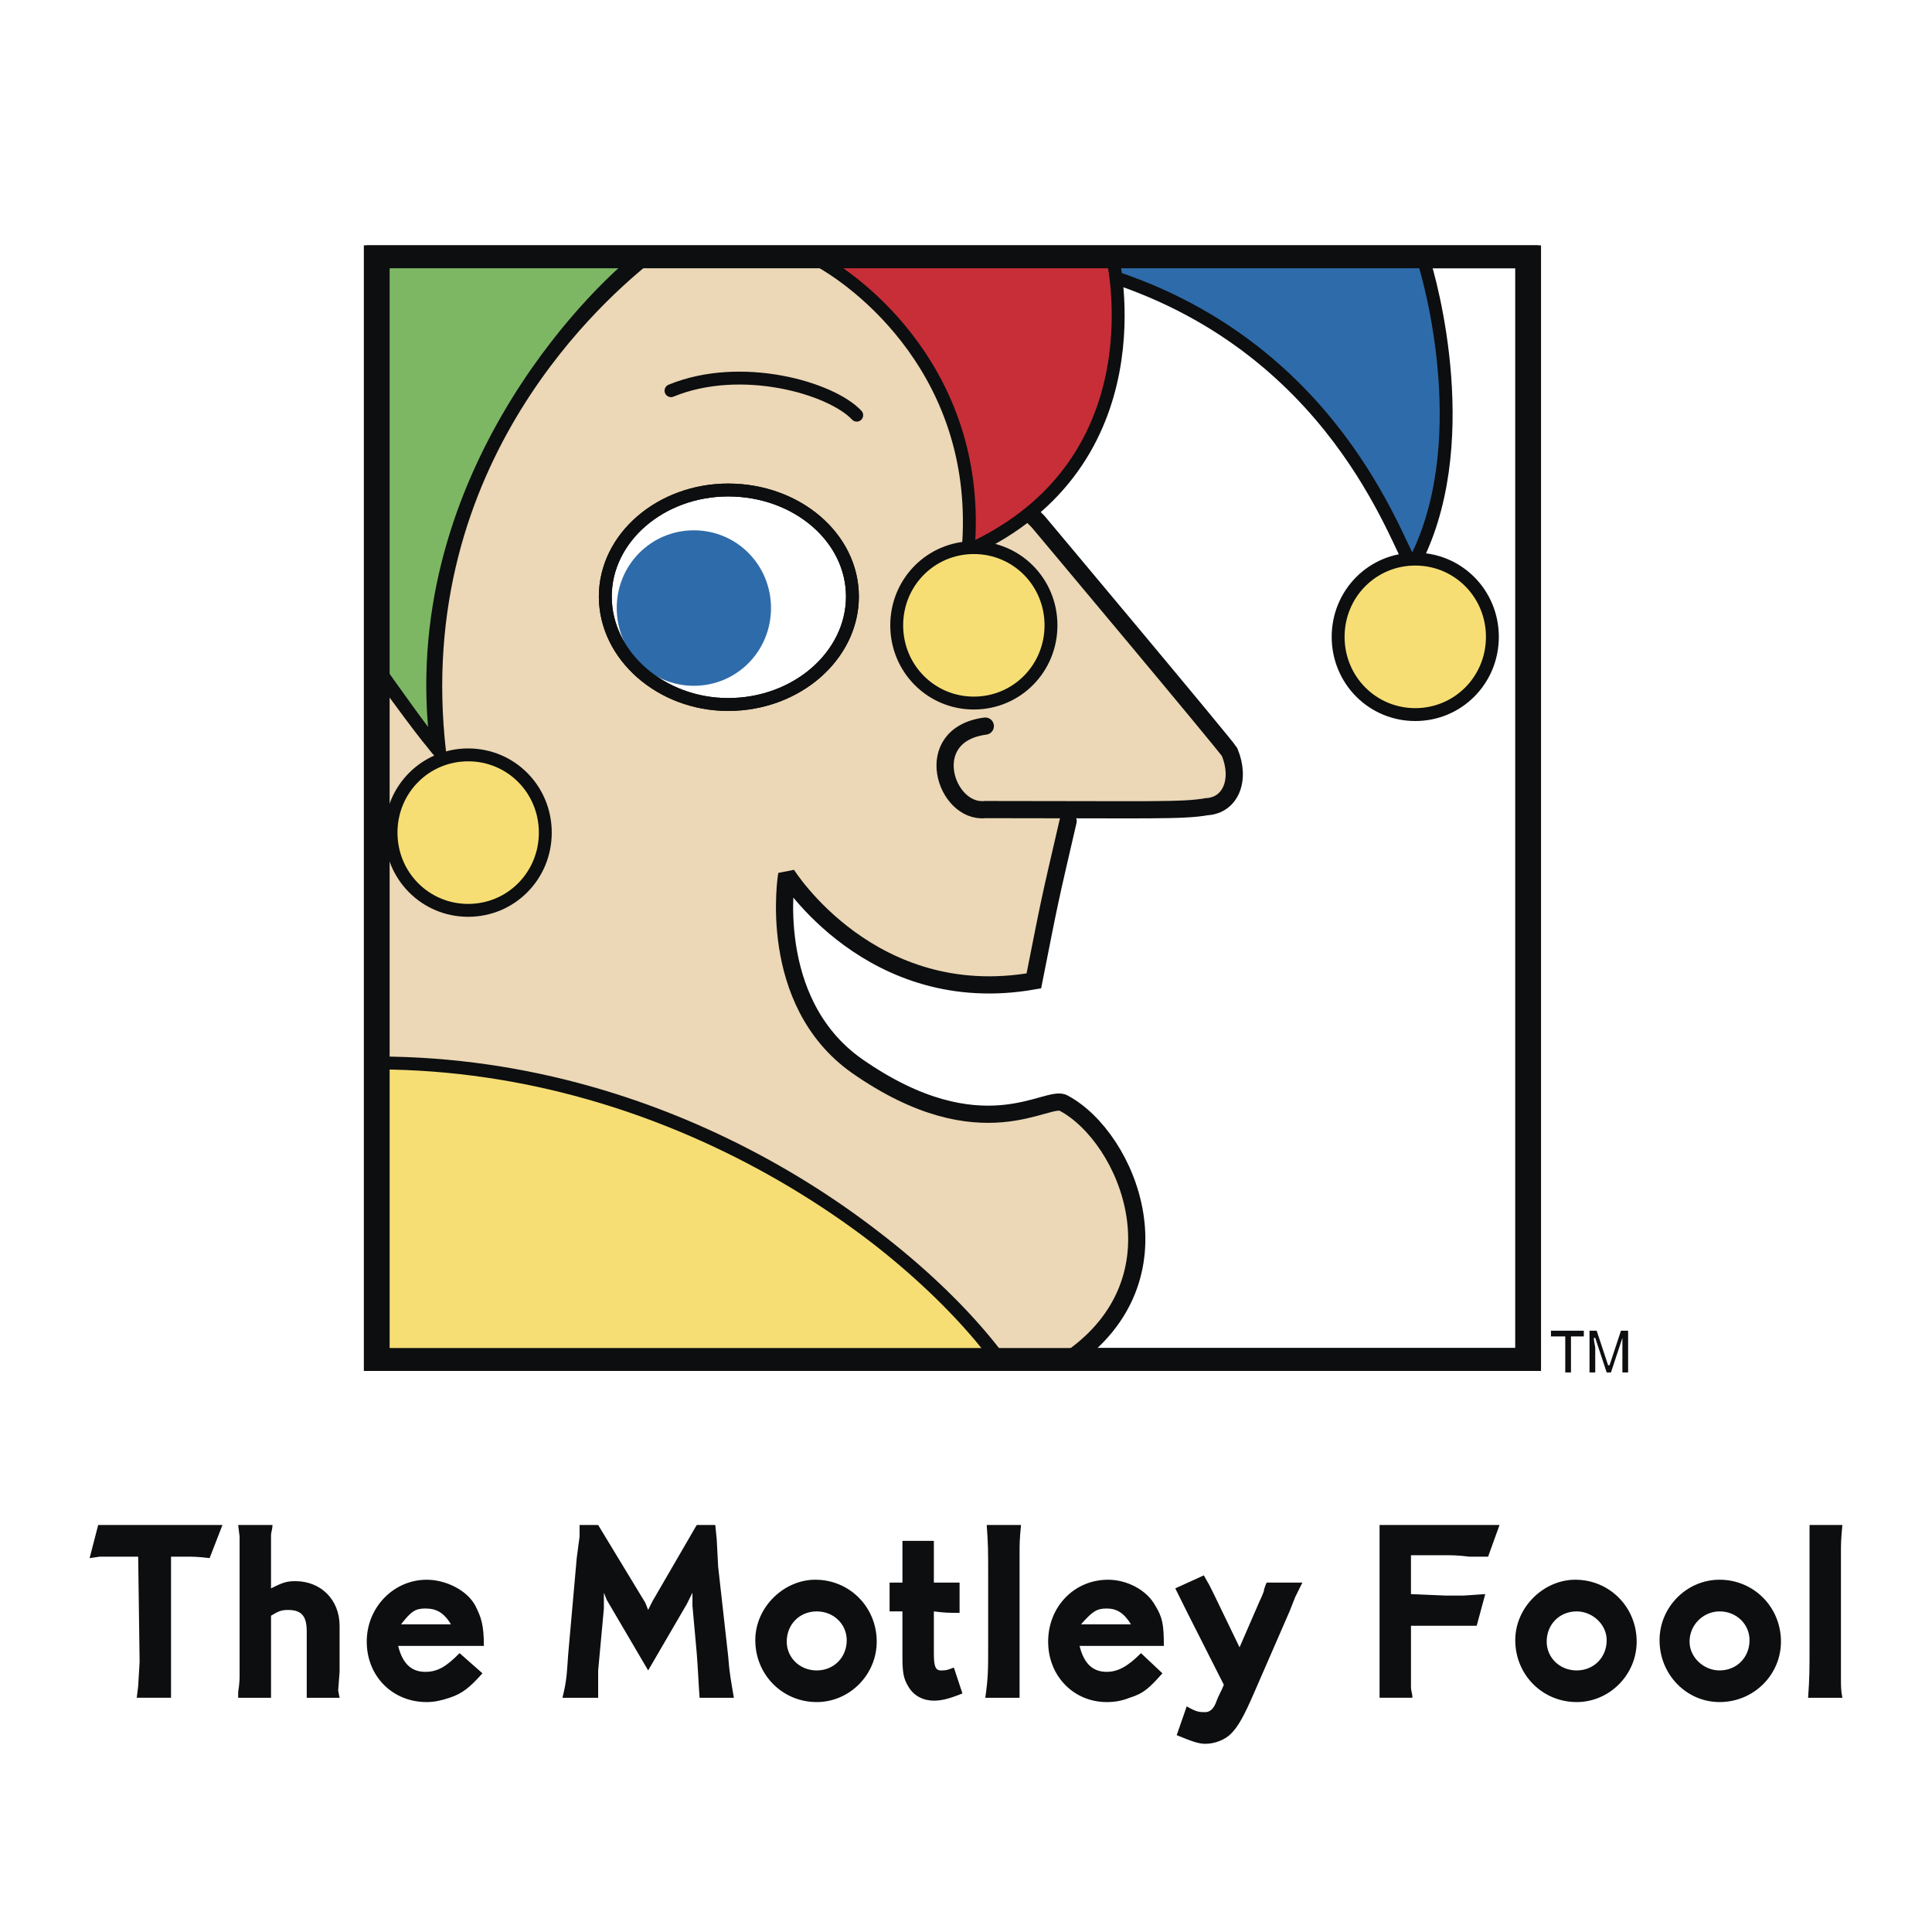 <svg xmlns="http://www.w3.org/2000/svg" width="2500" height="2500" viewBox="0 0 192.756 192.756"><path fill-rule="evenodd" clip-rule="evenodd" fill="#fff" d="M0 0h192.756v192.756H0V0z"/><path d="M122.674 75.027c-.428-.718-19.098-22.979-19.098-22.979l-4.135-4.165-4.845-22.261-57.151.144.143 110.014h69.266c11.688-8.043 5.701-22.693-.713-26.139-1.568-1.006-8.123 5.17-20.666-3.592-9.264-6.463-6.983-19.245-6.983-19.245s8.409 13.643 24.657 10.772c1.568-8.618 1.424-7.326 3.42-15.942l-.143-.862c9.406 0 12.115.144 13.967-.287 2.423-.143 3.421-2.729 2.281-5.458z" fill-rule="evenodd" clip-rule="evenodd" fill="#e3c39c"/><path d="M99.619 135.635c-9.04-12.182-32.145-29.529-61.889-29.584v29.584h61.889z" fill-rule="evenodd" clip-rule="evenodd" fill="#f1da49"/><path d="M99.619 135.635c-9.04-12.182-32.145-29.529-61.889-29.584m0 .002c29.652.111 53.046 17.557 61.996 29.582" fill="none" stroke="#0c0e0f" stroke-width="1.286" stroke-miterlimit="2.613"/><path d="M98.303 72.442c-6.557.861-3.991 8.76 0 8.33 16.246 0 19.668.144 22.09-.287 2.424-.143 3.422-2.729 2.281-5.458-.428-.718-19.098-22.979-19.098-22.979l-7.412-7.468" fill="none" stroke="#0c0e0f" stroke-width="1.286" stroke-linecap="round" stroke-miterlimit="2.613"/><path d="M81.027 25.622c4.661 2.326 17.045 11.78 15.564 29.298 19.383-8.761 14.395-29.298 14.395-29.298H81.027z" fill-rule="evenodd" clip-rule="evenodd" fill="#ad604f"/><path d="M81.027 25.622c4.661 2.326 17.045 11.78 15.564 29.298 19.383-8.761 14.395-29.298 14.395-29.298" fill="none" stroke="#0c0e0f" stroke-width="1.286" stroke-miterlimit="2.613"/><path d="M64.047 25.622c-4.889 3.675-23.848 22.619-20.474 48.974-.37-.124-4.687-6.054-5.843-7.649V25.622h26.317z" fill-rule="evenodd" clip-rule="evenodd" fill="#6d964a"/><path d="M64.047 25.622c-4.889 3.675-23.848 22.619-20.474 48.974-.37-.124-4.687-6.054-5.843-7.649m0-.216c1.26 1.787 4.953 6.994 6.128 8.296-3.374-29.369 16.628-46.119 20.704-49.405" fill="none" stroke="#0c0e0f" stroke-width="1.286" stroke-linejoin="round" stroke-miterlimit="2.613"/><path d="M106.568 81.921c-1.996 8.617-1.711 7.325-3.42 15.942-16.248 2.871-24.656-10.628-24.656-10.628s-2.138 12.638 6.983 19.101c12.542 8.762 19.097 2.73 20.666 3.734 6.414 3.447 12.258 17.521.57 25.564" fill="none" stroke="#0c0e0f" stroke-width="1.286" stroke-linecap="round" stroke-miterlimit="2.613"/><path d="M54.405 83.07c0 4.309-3.42 7.756-7.696 7.756s-7.696-3.447-7.696-7.756 3.42-7.755 7.696-7.755c4.276-.001 7.696 3.446 7.696 7.755zM104.857 62.389c0 4.309-3.42 7.755-7.695 7.755-4.276 0-7.697-3.447-7.697-7.755s3.421-7.755 7.697-7.755c4.276-.001 7.695 3.446 7.695 7.755z" fill-rule="evenodd" clip-rule="evenodd" fill="#f1da49" stroke="#0c0e0f" stroke-width="1.286" stroke-miterlimit="2.613"/><path d="M60.391 59.516c0-5.888 5.559-10.628 12.257-10.628 6.841 0 12.399 4.74 12.399 10.628 0 5.889-5.558 10.772-12.399 10.772-6.698 0-12.257-4.883-12.257-10.772z" fill-rule="evenodd" clip-rule="evenodd" fill="#fff" stroke="#0c0e0f" stroke-width="1.286" stroke-miterlimit="2.613"/><path d="M61.531 60.666c0 4.309 3.421 7.755 7.696 7.755 4.276 0 7.696-3.446 7.696-7.755s-3.42-7.756-7.696-7.756c-4.275 0-7.696 3.447-7.696 7.756z" fill-rule="evenodd" clip-rule="evenodd" fill="#5889b7"/><path d="M60.391 59.516c0-5.888 5.559-10.628 12.257-10.628 6.841 0 12.399 4.74 12.399 10.628 0 5.889-5.558 10.772-12.399 10.772-6.698 0-12.257-4.883-12.257-10.772z" fill="none" stroke="#0c0e0f" stroke-width="1.286" stroke-miterlimit="2.613"/><path d="M66.947 38.979c6.983-2.873 15.962-.288 18.528 2.442" fill="none" stroke="#0c0e0f" stroke-width="1.286" stroke-linecap="round" stroke-miterlimit="2.613"/><path fill-rule="evenodd" clip-rule="evenodd" fill="#fff" stroke="#0c0e0f" stroke-width="2.288" stroke-miterlimit="2.613" d="M37.445 25.622h114.873v110.013H37.445V25.622z"/><path d="M122.674 75.027c-.428-.718-19.098-22.979-19.098-22.979l-4.135-4.165-4.845-22.261-57.151.144.143 110.014h69.266c11.688-8.043 5.701-22.693-.713-26.139-1.568-1.006-8.123 5.17-20.666-3.592-9.264-6.463-6.983-19.245-6.983-19.245s8.409 13.643 24.657 10.772c1.568-8.618 1.424-7.326 3.42-15.942l-.143-.862c9.406 0 12.115.144 13.967-.287 2.423-.143 3.421-2.729 2.281-5.458z" fill-rule="evenodd" clip-rule="evenodd" fill="#ecd7b6"/><path d="M99.619 135.635c-9.04-12.182-32.145-29.529-61.889-29.584v29.584h61.889z" fill-rule="evenodd" clip-rule="evenodd" fill="#f6de74"/><path d="M99.619 135.635c-9.04-12.182-32.145-29.529-61.889-29.584m0 .002c29.652.111 53.046 17.557 61.996 29.582" fill="none" stroke="#0c0e0f" stroke-width="1.286" stroke-miterlimit="2.613"/><path d="M108.137 25.766c-1.711-.431.285 1.724 1.566 1.436 23.516 7.038 29.645 27.145 31.213 29.299 6.414-11.777 1.854-28.437.998-30.878l-33.777.143z" fill-rule="evenodd" clip-rule="evenodd" fill="#2e6baa"/><path d="M108.137 25.766c-1.711-.431.285 1.724 1.566 1.436 23.516 7.038 29.645 27.145 31.213 29.299 6.414-11.777 1.854-28.437.998-30.878" fill="none" stroke="#0c0e0f" stroke-width="1.286" stroke-linejoin="round" stroke-miterlimit="2.613"/><path d="M98.303 72.442c-6.557.861-3.991 8.76 0 8.33 16.246 0 19.668.144 22.09-.287 2.424-.143 3.42-2.729 2.281-5.458-.428-.718-19.098-22.979-19.098-22.979l-7.412-7.468" fill="none" stroke="#0c0e0f" stroke-width="1.715" stroke-linecap="round" stroke-miterlimit="2.613"/><path d="M81.027 25.622c4.661 2.326 17.045 11.78 15.564 29.298 19.383-8.761 14.395-29.298 14.395-29.298H81.027z" fill-rule="evenodd" clip-rule="evenodd" fill="#c82e37"/><path d="M81.027 25.622c4.661 2.326 17.045 11.78 15.564 29.298 19.383-8.761 14.395-29.298 14.395-29.298" fill="none" stroke="#0c0e0f" stroke-width="1.286" stroke-miterlimit="2.613"/><path d="M64.047 25.622c-4.889 3.675-23.848 22.619-20.474 48.974-.37-.124-4.687-6.054-5.843-7.649V25.622h26.317z" fill-rule="evenodd" clip-rule="evenodd" fill="#7db764"/><path d="M64.047 25.622c-4.889 3.675-23.848 22.619-20.474 48.974-.37-.124-4.687-6.054-5.843-7.649m0-.216c1.26 1.787 4.953 6.994 6.128 8.296-3.374-29.369 16.628-46.119 20.704-49.405" fill="none" stroke="#0c0e0f" stroke-width="1.286" stroke-linejoin="round" stroke-miterlimit="2.613"/><path d="M106.568 81.921c-1.996 8.617-1.711 7.325-3.42 15.942-16.248 2.873-24.656-10.628-24.656-10.628s-2.138 12.638 6.983 19.101c12.542 8.762 19.097 2.73 20.666 3.734 6.414 3.447 12.258 17.521.57 25.564" fill="none" stroke="#0c0e0f" stroke-width="1.715" stroke-linecap="round" stroke-miterlimit="2.613"/><path d="M54.405 83.07c0 4.309-3.42 7.756-7.696 7.756s-7.696-3.447-7.696-7.756 3.42-7.755 7.696-7.755c4.276-.001 7.696 3.446 7.696 7.755zM104.857 62.389c0 4.309-3.42 7.755-7.695 7.755-4.276 0-7.697-3.447-7.697-7.755s3.421-7.755 7.697-7.755c4.276-.001 7.695 3.446 7.695 7.755zM148.896 63.538c0 4.309-3.42 7.756-7.695 7.756s-7.695-3.447-7.695-7.756 3.42-7.756 7.695-7.756 7.695 3.447 7.695 7.756z" fill-rule="evenodd" clip-rule="evenodd" fill="#f6de74" stroke="#0c0e0f" stroke-width="1.286" stroke-miterlimit="2.613"/><path d="M60.391 59.516c0-5.888 5.559-10.628 12.257-10.628 6.841 0 12.399 4.74 12.399 10.628 0 5.889-5.558 10.772-12.399 10.772-6.698 0-12.257-4.883-12.257-10.772z" fill-rule="evenodd" clip-rule="evenodd" fill="#fff" stroke="#0c0e0f" stroke-width="1.286" stroke-miterlimit="2.613"/><path d="M61.531 60.666c0 4.309 3.421 7.755 7.696 7.755 4.276 0 7.696-3.446 7.696-7.755s-3.42-7.756-7.696-7.756c-4.275 0-7.696 3.447-7.696 7.756z" fill-rule="evenodd" clip-rule="evenodd" fill="#2e6baa"/><path d="M60.391 59.516c0-5.888 5.559-10.628 12.257-10.628 6.841 0 12.399 4.74 12.399 10.628 0 5.889-5.558 10.772-12.399 10.772-6.698 0-12.257-4.883-12.257-10.772z" fill="none" stroke="#0c0e0f" stroke-width="1.286" stroke-miterlimit="2.613"/><path d="M66.947 38.979c6.983-2.873 15.962-.288 18.528 2.442" fill="none" stroke="#0c0e0f" stroke-width="1.286" stroke-linecap="round" stroke-miterlimit="2.613"/><path fill="none" stroke="#0c0e0f" stroke-width="2.288" stroke-miterlimit="2.613" d="M37.73 25.622h114.874v110.013H37.73V25.622z"/><path fill-rule="evenodd" clip-rule="evenodd" fill="#0c0e0f" d="M154.74 132.764h3.278v.572h-1.282v3.592h-.57v-3.592h-1.426v-.572zM161.867 136.928v-2.441-1.006l-1.141 3.447h-.428l-1.141-3.447h-.143c0 .287.143.861.143 1.006v2.441h-.57v-4.164h.713l1.141 3.445h.143l1.141-3.445h.713v4.164h-.571zM8.941 155.455l.997-.145h3.848l.143 10.484-.143 2.441-.143 1.15h3.421v-14.076h1.567c.57 0 1.141 0 2.281.145l1.283-3.305H9.796l-.855 3.306zM23.763 169.387h3.278V161.2c.712-.43.998-.574 1.71-.574 1.425 0 1.852.719 1.852 2.154v6.607h3.278l-.143-.719.143-1.867v-4.596c0-2.586-1.853-4.453-4.418-4.453-.855 0-1.283.145-2.423.719v-4.164-1.15c0-.287.143-.574.143-1.006h-3.421l.143 1.15V167.232c0 .143 0 .717-.143 1.578l.001.577zM40.011 162.061c.998-1.291 1.425-1.58 2.423-1.58 1.14 0 1.853.432 2.565 1.58h-4.988zm8.266 2.154c0-2.154-.285-2.871-.855-4.021-.855-1.58-2.993-2.584-4.846-2.584-3.278 0-5.986 2.729-5.986 6.176s2.565 6.031 5.986 6.031c.712 0 1.425-.143 2.28-.43 1.283-.432 1.996-1.006 3.278-2.441l-2.281-2.012c-1.283 1.293-2.138 1.867-3.42 1.867-1.425 0-2.28-.861-2.708-2.586H48.277zM56.116 169.387h3.563v-1.006-1.293-.43l.57-6.178v-1.578l.285.717 4.133 7.039 3.848-6.607.57-1.148v1.291l.428 4.74c.143 1.867.143 2.441.285 4.453h3.42c-.285-1.725-.428-2.299-.57-4.166l-.997-8.904-.143-2.729-.143-1.438h-1.853l-4.418 7.613-.428.861-.285-.719-4.703-7.756h-1.853v1.15l-.285 2.154-.854 9.623c-.143 2.012-.143 2.586-.57 4.311zM84.478 163.643c0 1.721-1.283 3.016-2.994 3.016-1.709 0-2.992-1.295-2.992-2.873 0-1.725 1.283-3.016 2.992-3.016 1.711 0 2.994 1.291 2.994 2.873zm-3.136-6.034c-3.135 0-5.986 2.729-5.986 6.033 0 3.445 2.708 6.174 6.128 6.174 3.279 0 5.986-2.729 5.986-6.031 0-3.447-2.707-6.176-6.128-6.176zM88.753 160.77h1.283v4.594c0 1.582.142 2.156.57 2.873.57 1.006 1.568 1.438 2.565 1.438.712 0 1.425-.145 2.851-.719l-.855-2.584c-.713.287-.855.287-1.283.287-.57 0-.712-.432-.712-1.725v-4.164c1.14.143 1.425.143 2.565.143v-3.016h-2.565v-4.166h-3.135v4.166h-1.283v2.873h-.001zM98.303 169.387h3.42V154.737c0-.574 0-1.148.143-2.586h-3.42c.143 2.012.143 2.443.143 5.172v6.893c-.001 2.442-.001 3.159-.286 5.171zM107.852 162.061c1.139-1.291 1.566-1.58 2.564-1.58s1.711.432 2.424 1.58h-4.988zm8.265 2.154c0-2.154-.143-2.871-.855-4.021-.855-1.58-2.85-2.584-4.703-2.584-3.42 0-5.986 2.729-5.986 6.176s2.566 6.031 5.844 6.031c.855 0 1.568-.143 2.281-.43 1.424-.432 1.994-1.006 3.277-2.441l-2.137-2.012c-1.283 1.293-2.281 1.867-3.422 1.867-1.426 0-2.279-.861-2.707-2.586h8.408zM117.258 158.471l.57 1.148.57 1.15 3.705 7.324c-.285.717-.57 1.148-.713 1.58-.285.861-.713 1.148-1.141 1.148-.57 0-.855 0-1.852-.574l-.998 2.871c1.426.576 2.137.863 2.85.863.998 0 1.996-.432 2.566-1.006.713-.719 1.281-1.725 2.279-4.021l3.564-8.186.568-1.438.713-1.436h-3.562c-.143.287-.285.717-.285.861 0 0-.143.432-.428 1.006l-1.994 4.596-2.566-5.314-.428-.861-.57-1.006-2.848 1.295zM137.639 152.15v17.236h3.277c0-.432-.143-.719-.143-1.006v-6.176h6.557l.855-3.16-2.139.145h-1.854l-3.42-.145v-3.877h3.705c.285 0 .998 0 2.139.143h1.852l1.141-3.16h-11.97zM160.299 163.643c0 1.721-1.283 3.016-2.992 3.016-1.711 0-2.994-1.295-2.994-2.873 0-1.725 1.283-3.016 2.994-3.016 1.566 0 2.992 1.291 2.992 2.873zm-3.135-6.034c-3.137 0-5.986 2.729-5.986 6.033 0 3.445 2.707 6.174 6.129 6.174 3.277 0 5.984-2.729 5.984-6.031 0-3.447-2.707-6.176-6.127-6.176zM174.551 163.643c0 1.721-1.283 3.016-2.992 3.016-1.568 0-2.992-1.295-2.992-2.873 0-1.725 1.424-3.016 2.992-3.016 1.709 0 2.992 1.291 2.992 2.873zm-2.992-6.034c-3.279 0-5.986 2.729-5.986 6.033 0 3.445 2.707 6.174 5.986 6.174 3.42 0 6.127-2.729 6.127-6.031 0-3.447-2.707-6.176-6.127-6.176zM180.395 169.387h3.42c-.143-.719-.143-1.15-.143-1.867v-12.783c0-.574 0-1.148.143-2.586h-3.277v12.065c-.001 2.442-.001 3.159-.143 5.171z"/></svg>